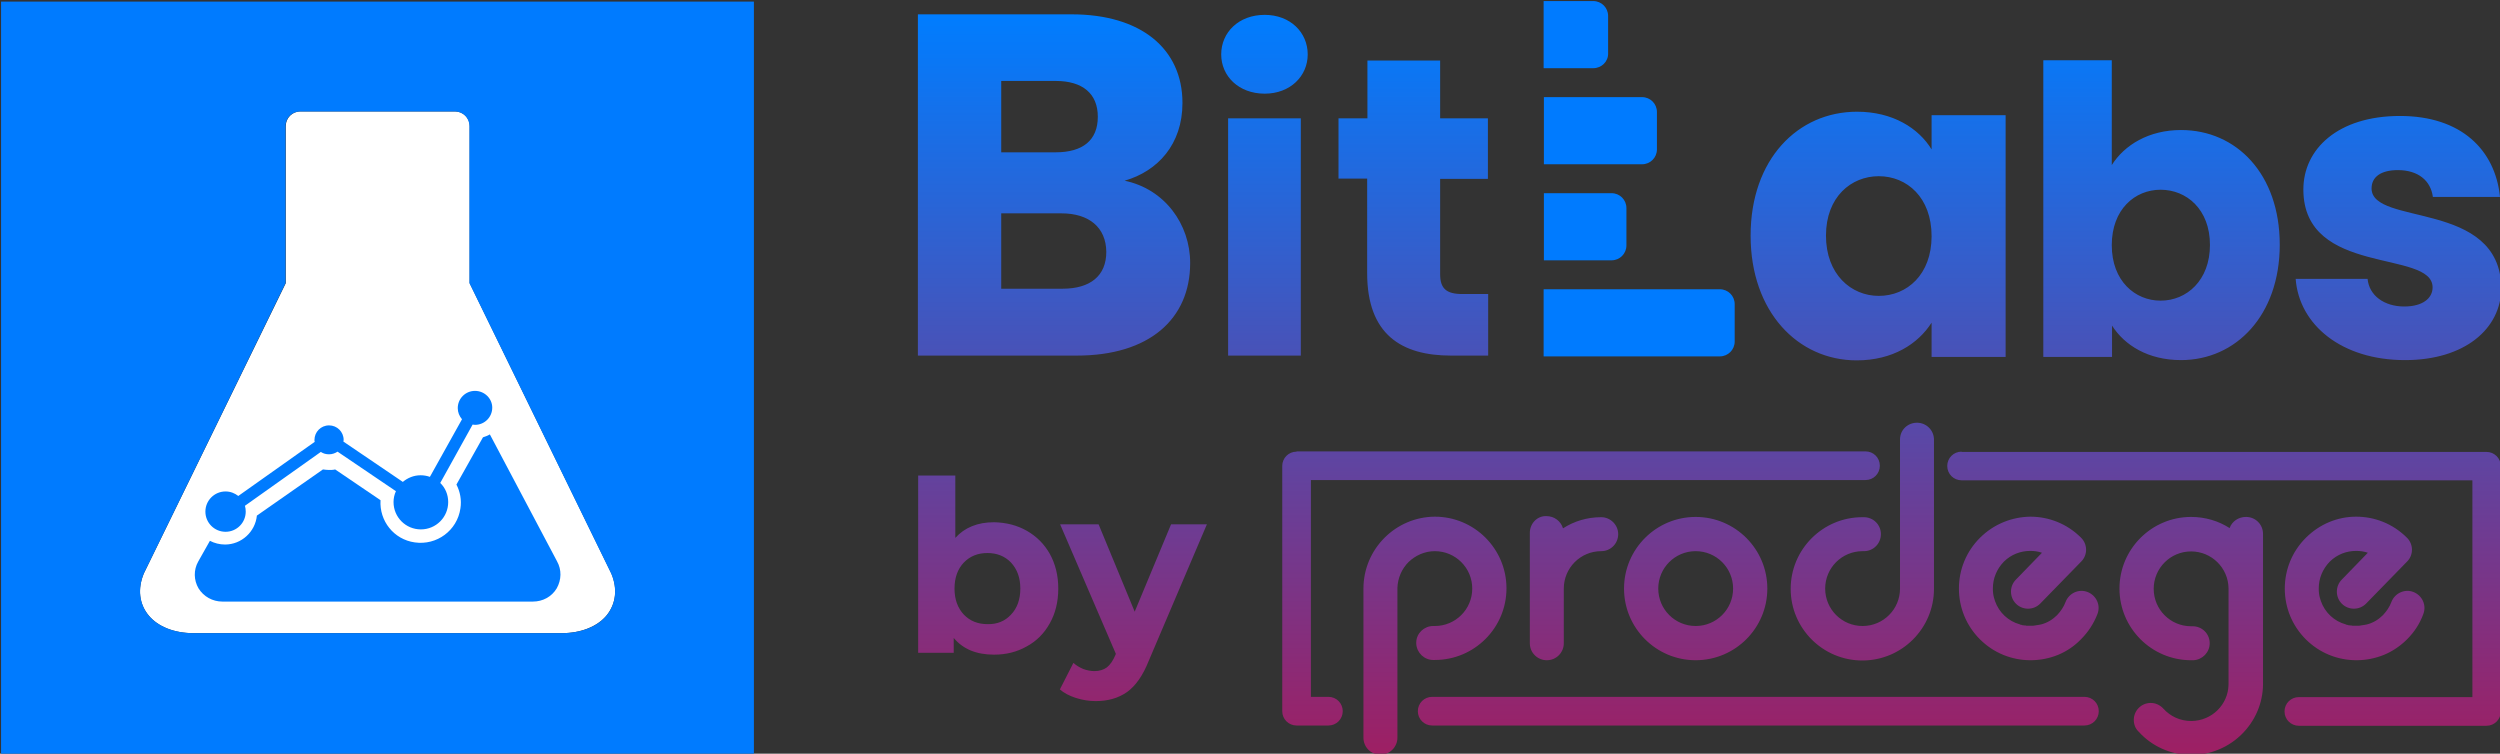 <?xml version="1.0" encoding="utf-8"?>
<!-- Generator: Adobe Illustrator 28.3.0, SVG Export Plug-In . SVG Version: 6.00 Build 0)  -->
<svg version="1.1" id="Ebene_1" xmlns="http://www.w3.org/2000/svg" xmlns:xlink="http://www.w3.org/1999/xlink" x="0px" y="0px"
	 viewBox="0 0 942.1 284" style="enable-background:new 0 0 942.1 284;" xml:space="preserve">
<rect x="0" y="0" width="942.1" height="284" fill="#333333" stroke="none"/>
<style type="text/css">
	.st0{fill:#FFFFFF;}
	.st1{fill:#007BFF;}
	.st2{fill:url(#SVGID_1_);}
</style>
<g>
	<g>
		<g>
			<path class="st0" d="M230.4,216.1L177,106.7V47.5c0-3.1-2.5-5.5-5.5-5.5h-58.3c-3.1,0-5.5,2.5-5.5,5.5v59.2L54.2,216.1
				c-2.4,5.8-1.8,11.5,1.8,15.8c3.5,4.3,9.7,6.7,16.9,6.7h138.8c7.2,0,13.4-2.5,16.9-6.7C232.1,227.6,232.8,221.9,230.4,216.1z"/>
		</g>
		<path class="st1" d="M209.9,211.5l-25.3-47.8c-0.8,0.5-1.7,0.8-2.6,1.1l-10,17.8c1.4,2.7,2,5.8,1.5,9c-1.2,8.3-8.9,14-17.2,12.8
			c-7.9-1.1-13.4-8.1-12.9-15.9l-17.1-11.6c-0.7,0.2-1.5,0.2-2.3,0.2c-0.8,0-1.5-0.1-2.3-0.2l-24.9,17.4c-0.6,6.1-5.8,10.9-12,10.9
			c-2,0-4-0.5-5.7-1.4l-4.4,7.8c-1.8,3.2-1.7,7,0.1,10.1c1.9,3.1,5.3,5,9,5h117c3.7,0,7.1-1.8,9-5
			C211.6,218.5,211.7,214.7,209.9,211.5z"/>
		<polygon class="st0" points="179.3,158 179.3,158 179.3,158 		"/>
		<path class="st1" d="M179,147.3c-3.6,0-6.5,2.9-6.5,6.5c0,1.6,0.6,3,1.6,4.2l-12.1,21.7c-1.1-0.4-2.3-0.6-3.5-0.6
			c-2.6,0-4.9,1-6.7,2.5l-22.4-15.2c0-0.2,0.1-0.4,0.1-0.6c0-3.1-2.5-5.5-5.5-5.5c-3.1,0-5.5,2.5-5.5,5.5c0,0.2,0,0.5,0.1,0.7
			l-28.8,20.4c-1.3-1-2.9-1.7-4.8-1.7c-4.2,0-7.6,3.4-7.6,7.6c0,4.2,3.4,7.6,7.6,7.6s7.6-3.4,7.6-7.6c0-0.8-0.1-1.5-0.3-2.2
			l28.6-20.3c0.9,0.6,1.9,0.9,3.1,0.9c1.2,0,2.3-0.4,3.2-1l22,14.9c-0.6,1.3-0.9,2.7-0.9,4.1c0,5.7,4.6,10.3,10.3,10.3
			c5.7,0,10.3-4.6,10.3-10.3c0-2.8-1.1-5.4-3-7.2l12.2-22c0.3,0,0.6,0.1,0.9,0.1c3.6,0,6.5-2.9,6.5-6.5
			C185.5,150.2,182.6,147.3,179,147.3z"/>
		<path class="st1" d="M0.4,0.6v283.7h283.7V0.6H0.4z M228.6,231.9c-3.5,4.3-9.7,6.7-16.9,6.7H72.9c-7.2,0-13.4-2.5-16.9-6.7
			c-3.5-4.3-4.2-10-1.8-15.8l53.4-109.4V47.5c0-3.1,2.5-5.5,5.5-5.5h58.3c3.1,0,5.5,2.5,5.5,5.5v59.2l53.4,109.4
			C232.8,221.9,232.1,227.6,228.6,231.9z"/>
	</g>
	<g>
		<g>
			<path class="st1" d="M648.1,134.3h-66.4V109h66.4c3.1,0,5.6,2.5,5.6,5.6v14.1C653.7,131.8,651.2,134.3,648.1,134.3z"/>
			<path class="st1" d="M600.4,25.7h-18.7V0.4h18.7c3.1,0,5.6,2.5,5.6,5.6v14.1C606.1,23.2,603.5,25.7,600.4,25.7z"/>
			<path class="st1" d="M607.3,98.1h-25.5V72.8h25.5c3.1,0,5.6,2.5,5.6,5.6v14.1C612.9,95.6,610.4,98.1,607.3,98.1z"/>
			<path class="st1" d="M618.8,61.9h-37V36.6h37c3.1,0,5.6,2.5,5.6,5.6v14.1C624.4,59.4,621.9,61.9,618.8,61.9z"/>
		</g>
		<linearGradient id="SVGID_1_" gradientUnits="userSpaceOnUse" x1="644.226" y1="284.424" x2="644.226" y2="5.413">
			<stop  offset="0" style="stop-color:#9E1F63"/>
			<stop  offset="1" style="stop-color:#007DFF"/>
		</linearGradient>
		<path class="st2" d="M906.3,135.7c-23.9,0-39.9-13.3-41.2-30.6h27.1c0.6,6.3,6.3,10.4,13.8,10.4c7.1,0,10.7-3.2,10.7-7.2
			c0-14.4-48.7-4-48.7-36.9c0-15.2,13-27.7,36.4-27.7c23.1,0,35.9,12.8,37.7,30.5h-25.3c-0.8-6.1-5.5-10.1-13.2-10.1
			c-6.4,0-9.9,2.6-9.9,6.9c0,14.3,48.4,4.2,48.9,37.5C942.5,124,928.7,135.7,906.3,135.7z M405.8,134h-59.9V5.4h57.9
			c26.2,0,41.8,13,41.8,33.4c0,15.6-9.3,25.7-21.8,29.3c15,3.1,24.7,16.3,24.7,31C448.5,120.3,433,134,405.8,134z M397.8,30.5h-20.5
			v26.9h20.5c10.3,0,15.9-4.6,15.9-13.4C413.7,35.3,408,30.5,397.8,30.5z M400,80.4h-22.7v28.4h23.1c10.4,0,16.5-4.8,16.5-13.9
			C416.8,85.7,410.4,80.4,400,80.4z M460.2,20.5c0-8.3,6.6-14.9,16.4-14.9c9.6,0,16.2,6.6,16.2,14.9c0,8.2-6.6,14.8-16.2,14.8
			C466.8,35.3,460.2,28.7,460.2,20.5z M462.8,44.6h27.4V134h-27.4V44.6z M515.3,67.3h-10.9V44.6h10.9V22.8h27.4v21.8h18v22.8h-18
			v35.9c0,5.3,2.2,7.5,8.3,7.5h9.8V134h-14c-18.6,0-31.6-7.9-31.6-31.1V67.3z M699.8,42.1c13.5,0,23.2,6.2,28.1,14.2V43.4h27.9v91.1
			h-27.9v-12.9c-5.1,8-14.7,14.2-28.2,14.2c-22.2,0-40-18.3-40-47C659.7,60,677.5,42.1,699.8,42.1z M708,66.4
			c-10.4,0-19.9,7.8-19.9,22.4s9.5,22.7,19.9,22.7c10.6,0,19.9-8,19.9-22.5C727.9,74.4,718.6,66.4,708,66.4z M821.9,49
			c20.9,0,37.2,16.6,37.2,43.2c0,26.6-16.5,43.5-37.2,43.5c-12.4,0-21.3-5.6-26-13v11.8H770V22.7h25.8v39.5
			C800.6,54.6,809.8,49,821.9,49z M814.2,71.5c-9.7,0-18.4,7.4-18.4,20.9c0,13.5,8.8,20.9,18.4,20.9c9.8,0,18.6-7.6,18.6-21
			S824,71.5,814.2,71.5z M539.7,262.6c-3,0-5.4,2.4-5.4,5.4c0,3,2.4,5.4,5.4,5.4h245.8c3,0,5.4-2.4,5.4-5.4c0-3-2.4-5.4-5.4-5.4
			H539.7z M746.1,202.7c-5.1,5.1-7.9,11.9-7.9,19.1c0,7.2,2.8,14,7.9,19.1c5.1,5.1,11.9,7.9,19.1,7.9c3.6,0,7.1-0.7,10.3-2
			c3.2-1.3,6.2-3.3,8.7-5.9c2.7-2.7,4.8-5.9,6.2-9.5c1.3-3.3-0.4-7-3.7-8.3c-3.3-1.3-7,0.4-8.3,3.7c-0.7,1.9-1.8,3.5-3.2,5
			c-1.7,1.7-3.7,2.9-6,3.5c-0.2,0-0.3,0.1-0.5,0.1c-0.2,0-0.3,0.1-0.5,0.1c0,0-0.1,0-0.1,0c-0.6,0.1-1.2,0.2-1.9,0.3
			c-0.1,0-0.1,0-0.2,0c-0.3,0-0.6,0-0.9,0c-0.3,0-0.6,0-0.9,0c-0.1,0-0.2,0-0.3,0c-0.2,0-0.4,0-0.6-0.1c-0.1,0-0.2,0-0.3,0
			c-0.3,0-0.5-0.1-0.8-0.1c-0.1,0-0.2,0-0.3-0.1c-0.2,0-0.3-0.1-0.5-0.1c-0.1,0-0.1,0-0.2-0.1c-4.4-1.2-7.9-4.5-9.4-8.8l0,0
			c-0.3-0.9-0.6-1.9-0.7-2.9c-0.1-0.6-0.1-1.2-0.1-1.9c0-3.8,1.5-7.3,4.1-10c2.8-2.8,6.4-4.1,10-4.1c1.5,0,3,0.2,4.4,0.7l-9.8,10.1
			c-2.5,2.5-2.5,6.6,0,9.1c2.5,2.5,6.6,2.5,9.1,0l15.5-15.9c2.5-2.5,2.4-6.6-0.1-9c-5.3-5.3-12.2-7.9-19.1-7.9
			C758.3,194.8,751.4,197.4,746.1,202.7 M868.9,202.7c-5.1,5.1-7.9,11.9-7.9,19.1c0,7.2,2.8,14,7.9,19.1c5.1,5.1,11.9,7.9,19.1,7.9
			c3.6,0,7.1-0.7,10.3-2c3.2-1.3,6.2-3.3,8.8-5.9c2.7-2.7,4.8-5.9,6.1-9.5c1.3-3.3-0.4-7-3.7-8.3c-3.3-1.3-7,0.4-8.3,3.7
			c-0.7,1.9-1.8,3.5-3.2,5c-1.7,1.7-3.7,2.9-6,3.5c-0.2,0-0.3,0.1-0.5,0.1c-0.2,0-0.3,0.1-0.5,0.1c0,0-0.1,0-0.1,0
			c-0.6,0.1-1.2,0.2-1.9,0.3c-0.1,0-0.2,0-0.2,0c-0.3,0-0.6,0-0.9,0c-0.3,0-0.6,0-0.9,0c-0.1,0-0.2,0-0.3,0c-0.2,0-0.4,0-0.6-0.1
			c-0.1,0-0.2,0-0.3,0c-0.3,0-0.5-0.1-0.8-0.1c-0.1,0-0.2,0-0.3-0.1c-0.2,0-0.3-0.1-0.5-0.1c-0.1,0-0.1,0-0.2-0.1
			c-4.4-1.2-7.9-4.5-9.4-8.8l0,0c-0.3-0.9-0.6-1.9-0.7-2.9c-0.1-0.6-0.1-1.2-0.1-1.9c0-3.8,1.5-7.3,4.1-10c2.8-2.8,6.4-4.1,10-4.1
			c1.5,0,3,0.2,4.4,0.7l-9.8,10.1c-2.5,2.5-2.5,6.6,0,9.1c2.5,2.5,6.6,2.5,9.1,0l15.5-15.9c2.5-2.5,2.4-6.6-0.1-9
			c-5.3-5.3-12.2-7.9-19.1-7.9S874.2,197.4,868.9,202.7 M513.8,221.8V278c0,3.6,2.9,6.4,6.4,6.4s6.4-2.9,6.4-6.4v-24v-9.2v-23.2
			c0.1-3.8,1.7-7.3,4.2-9.8c2.6-2.5,6.1-4.1,9.9-4.1c7.8,0,14.1,6.3,14.1,14.1c0,7.8-6.3,14.1-14.1,14.1c-0.1,0-0.3,0-0.4,0h-0.2
			c-3.4,0-6.3,2.7-6.4,6.1c0,0.1,0,0.2,0,0.3c0,0.1,0,0.2,0,0.3c0.2,3.4,3,6.1,6.4,6.1c0.2,0,0.4,0,0.6,0c14.9,0,27-12.1,27-27
			c0-14.9-12.1-27-27-27C525.9,194.8,513.8,206.9,513.8,221.8 M624.9,221.8c0-7.8,6.3-14.1,14.1-14.1c7.8,0,14.1,6.3,14.1,14.1
			c0,7.8-6.3,14.1-14.1,14.1C631.2,235.9,624.9,229.6,624.9,221.8 M612,221.8c0,14.9,12.1,27,27,27c14.9,0,27-12.1,27-27
			c0-14.9-12.1-27-27-27C624.1,194.8,612,206.9,612,221.8 M840.2,199c-4.2-2.7-9.2-4.2-14.5-4.2c-14.9,0-27,12.1-27,27
			c0,14.9,12.1,27,27,27c0.2,0,0.3,0,0.5,0h0.1c0.1,0,0.2,0,0.3,0h0c3.4-0.2,6.1-3,6.1-6.4c0-3.6-2.9-6.4-6.4-6.4
			c-0.2,0-0.4,0-0.6,0c-7.8,0-14.1-6.3-14.1-14.1c0-7.8,6.3-14.1,14.1-14.1c7.7,0,14,6.2,14.1,13.9h0v4.1v19.2v12.7v0.2v0
			c-0.1,7.7-6.4,13.8-14.1,13.8c-4.2,0-7.9-1.8-10.5-4.7c0,0,0,0,0,0c-1.2-1.3-2.9-2.1-4.7-2.1c-3.6,0-6.4,2.9-6.4,6.4
			c0,1.7,0.6,3.2,1.7,4.3c0.1,0.1,0.2,0.2,0.2,0.2c4.9,5.4,12,8.7,19.8,8.7c14.8,0,26.9-12,27-26.7v-0.3v-32.2v-3.5v-20.6
			c0-3.6-2.9-6.4-6.4-6.4C843.5,194.8,841.1,196.5,840.2,199 M576.5,200.8v41.6c0,3.6,2.9,6.4,6.4,6.4c3.6,0,6.4-2.9,6.4-6.4v-20.6
			c0-7.8,6.3-14.1,14.1-14.1c3.6,0,6.4-2.9,6.4-6.4c0-3.5-2.9-6.4-6.4-6.4c-5.3,0-10.2,1.5-14.4,4.2c-0.8-2.7-3.3-4.6-6.2-4.6
			C579.4,194.3,576.5,197.2,576.5,200.8 M488.6,170.2c-3,0-5.4,2.4-5.4,5.4V268c0,3,2.4,5.4,5.4,5.4h12c3,0,5.4-2.4,5.4-5.4
			c0-3-2.4-5.4-5.4-5.4H494v-81.7h209c3,0,5.4-2.4,5.4-5.4c0-3-2.4-5.4-5.4-5.4H488.6z M739.2,170.2c-3,0-5.4,2.4-5.4,5.4
			c0,3,2.4,5.4,5.4,5.4h192.5v81.7h-65.4c-3,0-5.4,2.4-5.4,5.4c0,3,2.4,5.4,5.4,5.4h70.7c3,0,5.4-2.4,5.4-5.4v-92.4
			c0-3-2.4-5.4-5.4-5.4H739.2z M716,165.6v23.6v9.6v22.8v0.2c0,7.8-6.3,14.1-14.1,14.1c-7.8,0-14.1-6.3-14.1-14.1
			c0-7.8,6.3-14.1,14.1-14.1h0.2c0.1,0,0.2,0,0.3,0c3.6,0,6.4-2.9,6.4-6.4c0-3.6-2.9-6.4-6.4-6.4c-0.2,0-0.4,0-0.6,0
			c-14.9,0-27,12.1-27,27c0,14.9,12.1,27,27,27c14.9,0,27-12.1,27-27v-56.2c0-3.6-2.9-6.4-6.4-6.4S716,162,716,165.6 M386.9,200
			c3.7,2.1,6.6,5,8.7,8.7c2.1,3.8,3.2,8.1,3.2,13.1c0,5-1.1,9.4-3.2,13.1c-2.1,3.8-5,6.7-8.7,8.7c-3.7,2.1-7.8,3.1-12.3,3.1
			c-6.7,0-11.7-2.1-15.2-6.3v5.6h-13.4v-66.8H360v23.5c3.5-3.9,8.4-5.9,14.6-5.9C379.1,196.9,383.2,197.9,386.9,200z M381,231.6
			c2.3-2.4,3.5-5.7,3.5-9.8c0-4.1-1.2-7.3-3.5-9.8c-2.3-2.4-5.3-3.6-8.9-3.6c-3.6,0-6.6,1.2-8.9,3.6c-2.3,2.4-3.5,5.7-3.5,9.8
			c0,4.1,1.2,7.3,3.5,9.8c2.3,2.4,5.3,3.6,8.9,3.6C375.7,235.3,378.7,234.1,381,231.6z M454.8,197.6l-21.9,51.4
			c-2.2,5.6-5,9.5-8.2,11.8c-3.3,2.3-7.2,3.4-11.8,3.4c-2.5,0-5-0.4-7.5-1.2c-2.5-0.8-4.5-1.9-6-3.2l5.1-10c1.1,1,2.3,1.7,3.7,2.3
			c1.4,0.5,2.8,0.8,4.2,0.8c1.9,0,3.5-0.5,4.7-1.4c1.2-0.9,2.3-2.5,3.2-4.6l0.2-0.5l-21-48.8H414l13.6,32.9l13.7-32.9H454.8z"/>
	</g>
</g>
</svg>
